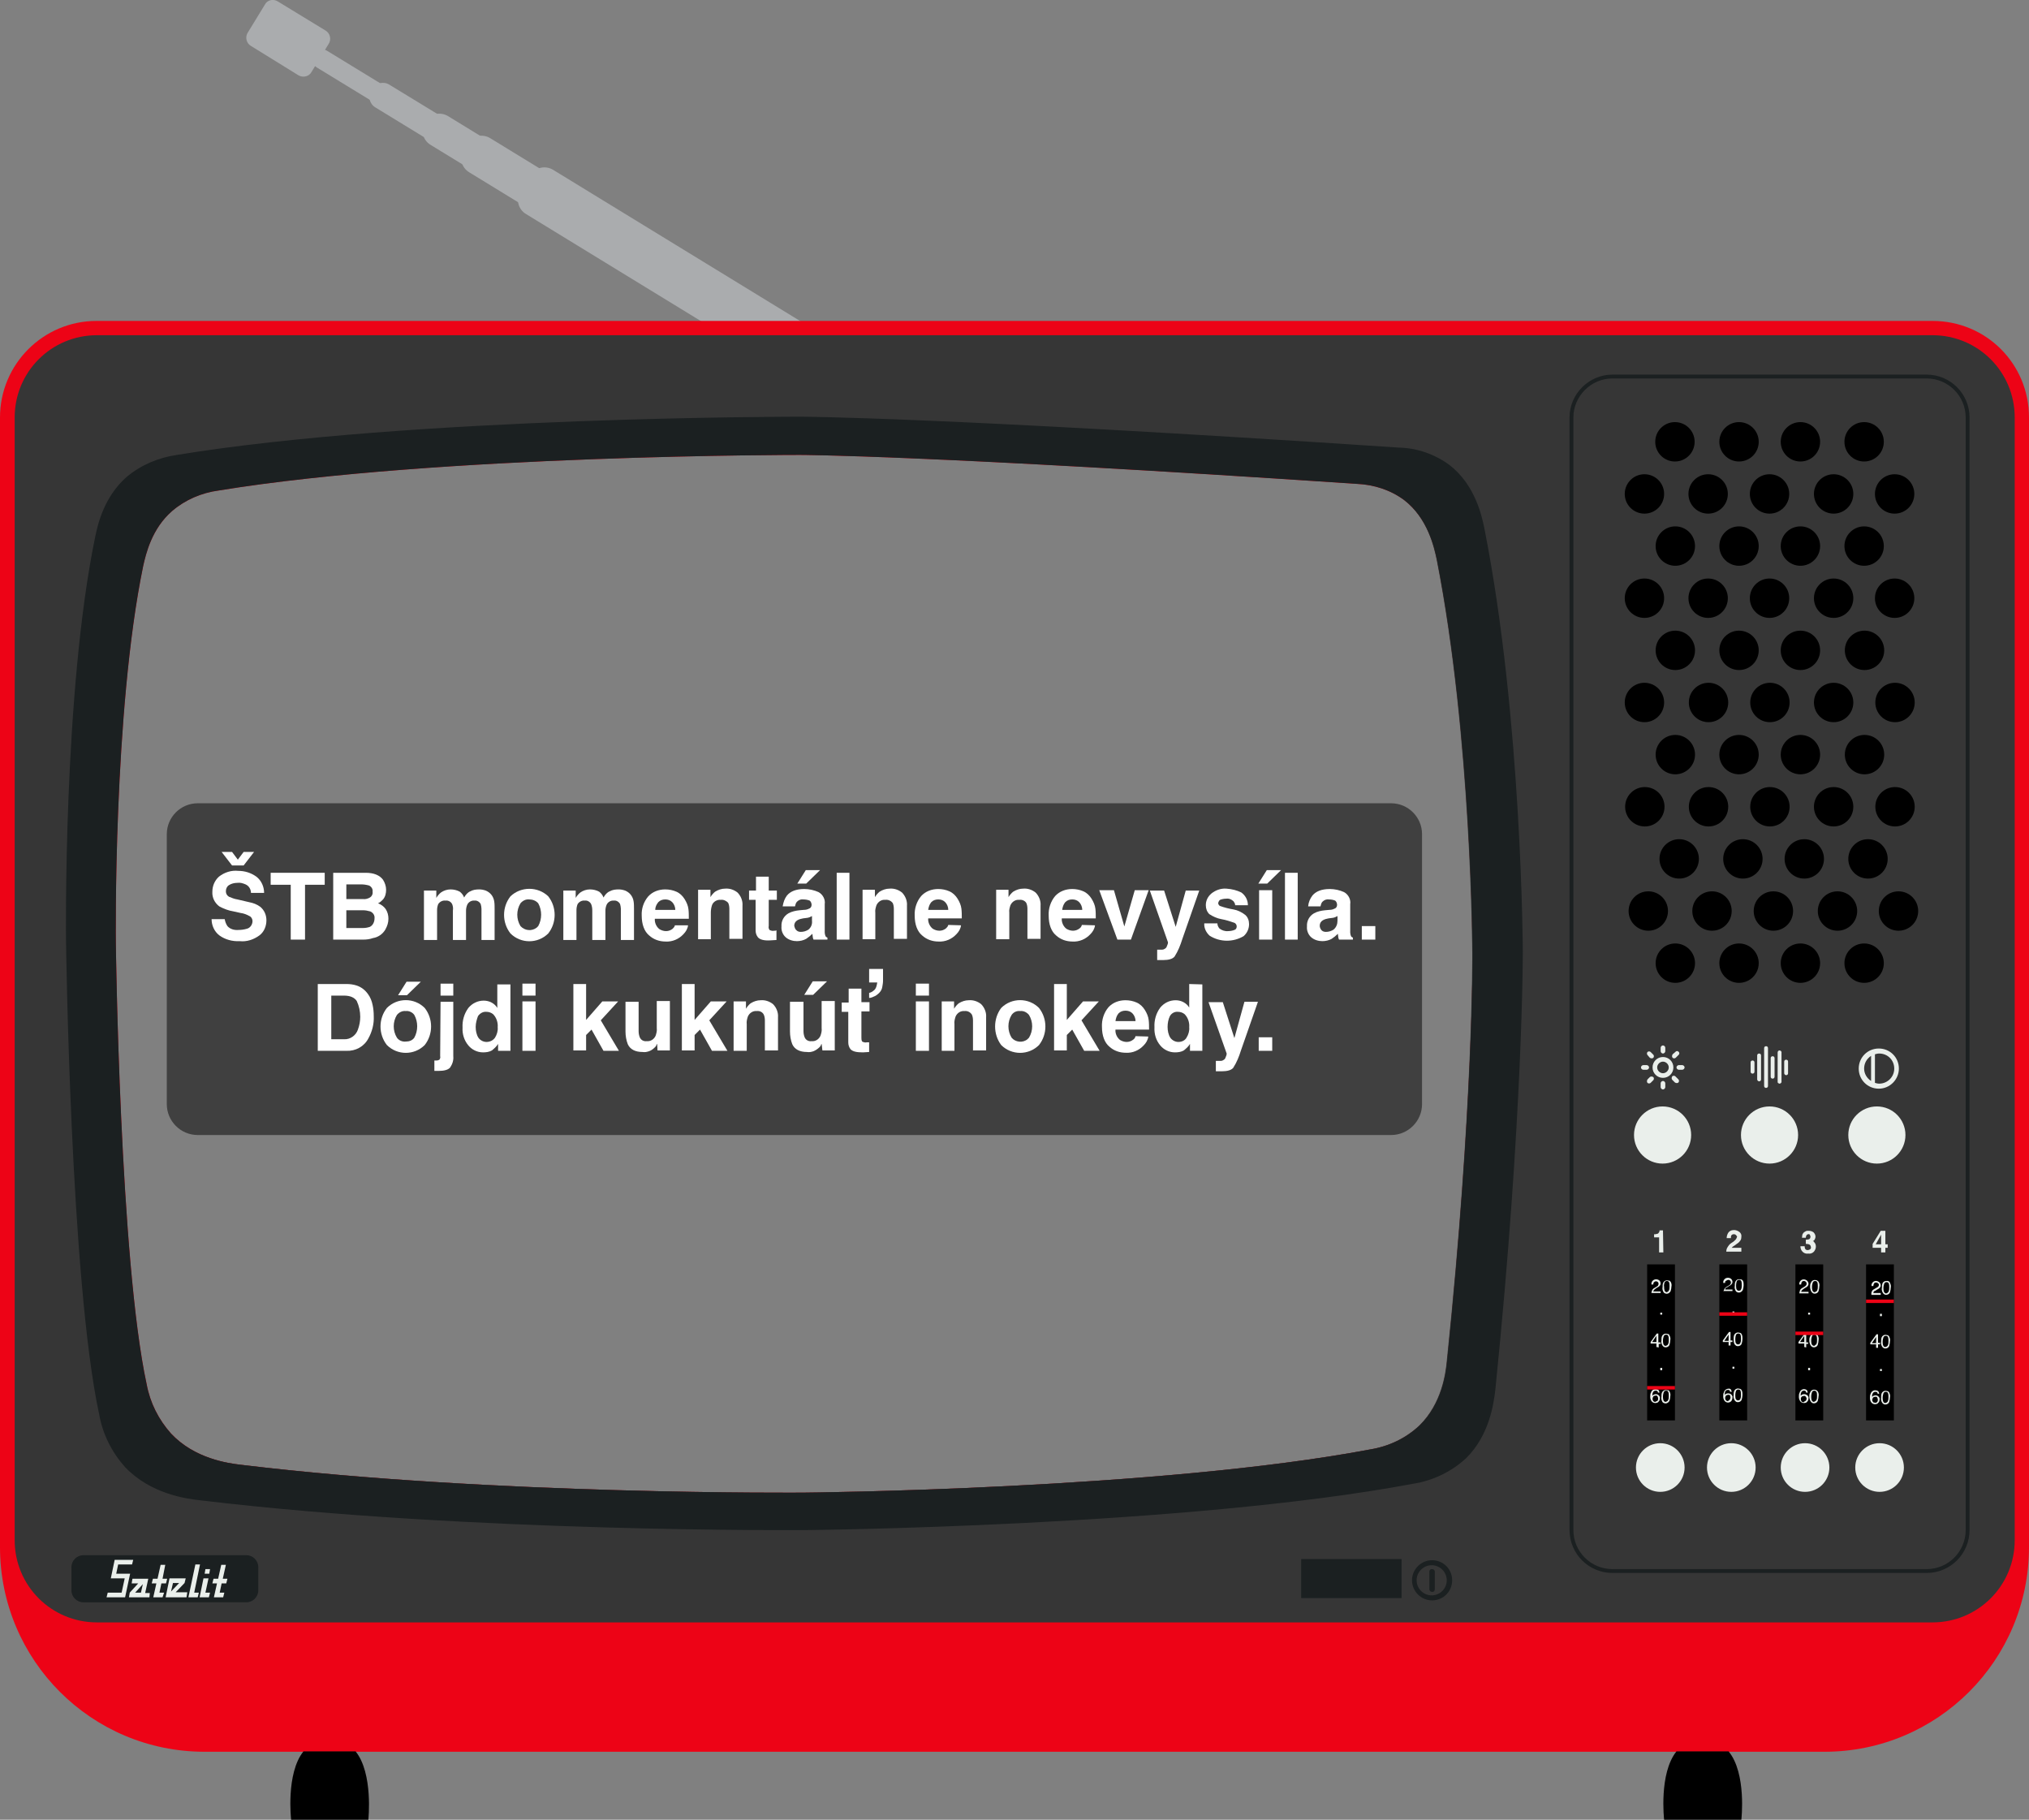 <?xml version="1.0" encoding="utf-8"?>
<!-- Generator: Adobe Illustrator 26.1.0, SVG Export Plug-In . SVG Version: 6.00 Build 0)  -->
<svg version="1.1" id="Layer_1" xmlns="http://www.w3.org/2000/svg" xmlns:xlink="http://www.w3.org/1999/xlink" x="0px" y="0px"
	 viewBox="0 0 525.5 471.2" style="enable-background:new 0 0 525.5 471.2;" xml:space="preserve">
<rect x="0" y="0" width="525.5" height="471.2" fill="#808080" stroke="none"/>
<style type="text/css">
	.st0{fill:#AAACAE;}
	.st1{fill:none;stroke:#1B2021;stroke-miterlimit:10;}
	.st2{fill:#ED0316;}
	.st3{fill:#363636;}
	.st4{fill:#1B2021;}
	.st5{fill:#EAEFEB;}
	.st6{fill-opacity:0.5;}
	.st7{fill:#FFFFFF;}
</style>
<path class="st0" d="M201.4,95.3l-65.2-39.9c-2-1.2-2.7-3.9-1.4-6l2.5-4c1.2-2,3.9-2.7,6-1.4l65.2,39.9c2,1.2,2.7,3.9,1.4,6l-2.5,4
	C206.1,95.9,203.4,96.6,201.4,95.3z"/>
<path class="st0" d="M186.7,84.5l-65.2-39.9c-2-1.2-2.7-3.9-1.4-6l0.9-1.4c1.2-2,3.9-2.7,6-1.4l65.2,39.9c2,1.2,2.7,3.9,1.4,6
	l-0.9,1.4C191.4,85.1,188.7,85.8,186.7,84.5z"/>
<path class="st0" d="M176.7,77.4l-65.2-39.9c-2-1.2-2.7-3.9-1.4-6l0,0c1.2-2,3.9-2.7,6-1.4L181.2,70c2,1.2,2.7,3.9,1.4,6l0,0
	C181.4,78,178.7,78.7,176.7,77.4z"/>
<path class="st0" d="M164.4,68.9L97.2,27.8c-1.5-0.9-2-2.9-1.1-4.4l0.3-0.4c0.9-1.5,2.9-2,4.4-1.1L168,62.9c1.5,0.9,2,2.9,1.1,4.4
	l-0.3,0.4C167.9,69.3,165.9,69.8,164.4,68.9z"/>
<path class="st0" d="M150.4,59.2L82.1,17.5c-1.2-0.7-1.6-2.3-0.8-3.5v0c0.7-1.2,2.3-1.6,3.5-0.8L153,54.9c1.2,0.7,1.6,2.3,0.8,3.5v0
	C153.1,59.6,151.6,60,150.4,59.2z"/>
<path class="st0" d="M77.3,19.5L65,11.9c-1.2-0.7-1.6-2.3-0.8-3.5l4.4-7.2C69.2,0,70.8-0.4,72,0.4l12.3,7.5c1.2,0.7,1.6,2.3,0.8,3.5
	l-4.4,7.2C80.1,19.8,78.5,20.2,77.3,19.5z"/>
<path class="st1" d="M207.4,106c0,0,35.3,0,157.1,8.1c4.8,0.2,9.4,1.8,13.3,4.6c6.7,5.2,8.5,13.3,9.2,16.9
	c9.8,49.8,10,110.8,10,110.8s0.1,43.1-7.3,114.9c-0.4,3.5-1.4,12-7.7,18.2c-3.9,3.6-8.7,5.9-13.9,6.7
	c-59.8,11.3-159.7,12.1-159.7,12.1s-87.7,0.8-158.7-7.8c-3.9-0.5-13.2-1.8-19.9-8.8c-3.5-3.9-5.9-8.7-6.8-13.8
	c-7.6-35.1-8.7-124.5-8.7-124.5s-0.8-65.3,7.7-106.2c0.7-3.4,2.5-10.4,8.2-15.5c3.7-3.1,8.3-5.2,13.1-5.8
	C105.7,105.9,207.4,106,207.4,106z"/>
<path class="st1" d="M417.6,97.5h81.4c5.8,0,10.6,4.7,10.6,10.6v288.1c0,5.8-4.7,10.6-10.6,10.6h-81.4c-5.8,0-10.6-4.7-10.6-10.6
	V108.1C407,102.3,411.8,97.5,417.6,97.5z"/>
<path class="st2" d="M500.5,83.1H25c-13.8,0-25,11.2-25,25v292.5c0,29.3,23.7,53,53,53h419.5c29.3,0,53-23.7,53-53V108.1
	C525.5,94.2,514.4,83.1,500.5,83.1z M374.8,352.4c-0.3,3.2-1.3,11-7.1,16.7c-3.5,3.3-7.9,5.4-12.7,6.2
	c-55,10.4-146.7,11.2-146.7,11.2s-80.6,0.7-145.8-7.2c-3.5-0.4-12.1-1.6-18.2-8.1c-3.2-3.6-5.4-7.9-6.3-12.7
	c-7-32.2-8-114.4-8-114.4s-0.7-60,7.1-97.6c0.7-3.1,2.2-9.6,7.5-14.2c3.4-2.9,7.6-4.7,12.1-5.3c57-9.3,150.5-9.2,150.5-9.2
	s32.5,0,144.3,7.5c4.4,0.2,8.7,1.6,12.2,4.2c6.1,4.7,7.8,12.2,8.5,15.6c9,45.8,9.2,101.8,9.2,101.8S381.6,286.4,374.8,352.4z"/>
<path class="st3" d="M500.5,86.8H25.1c-11.8,0-21.3,9.5-21.3,21.3c0,0,0,0,0,0v290.7c0,11.8,9.5,21.3,21.3,21.3h475.4
	c11.8,0,21.3-9.5,21.3-21.3l0,0V108.1C521.8,96.3,512.3,86.8,500.5,86.8C500.5,86.8,500.5,86.8,500.5,86.8z M374.7,352.4
	c-0.3,3.2-1.3,11-7.1,16.7c-3.5,3.3-7.9,5.4-12.7,6.2c-55,10.4-146.7,11.2-146.7,11.2s-80.6,0.7-145.8-7.2
	c-3.5-0.4-12.1-1.6-18.2-8.1c-3.2-3.6-5.4-7.9-6.3-12.7c-7-32.2-8-114.4-8-114.4s-0.7-60,7.1-97.6c0.7-3.1,2.2-9.6,7.5-14.2
	c3.4-2.9,7.6-4.8,12.1-5.4c57-9.3,150.5-9.2,150.5-9.2s32.5,0,144.3,7.5c4.4,0.2,8.7,1.6,12.2,4.2c6.1,4.7,7.8,12.2,8.5,15.6
	c9,45.8,9.2,101.8,9.2,101.8S381.6,286.4,374.7,352.4z"/>
<path class="st4" d="M394.4,246.4c0,0-0.2-60.1-9.9-109.3c-0.7-3.6-2.5-11.6-9.1-16.7c-3.8-2.8-8.4-4.4-13.1-4.5
	c-120.1-8-155-8-155-8s-100.4-0.1-161.5,9.9c-4.8,0.7-9.3,2.6-13,5.7c-5.7,5-7.4,11.9-8.1,15.3c-8.4,40.3-7.6,104.7-7.6,104.7
	s1.1,88.2,8.6,122.8c0.9,5.1,3.3,9.8,6.7,13.6c6.6,6.9,15.7,8.2,19.6,8.6c70,8.4,156.5,7.7,156.5,7.7s98.5-0.9,157.5-12
	c5.1-0.8,9.9-3.1,13.7-6.6c6.2-6.1,7.2-14.5,7.6-17.9C394.5,288.9,394.4,246.4,394.4,246.4z M374.8,352.4c-0.3,3.2-1.3,11-7.1,16.7
	c-3.5,3.3-7.9,5.4-12.7,6.2c-55,10.4-146.7,11.2-146.7,11.2s-80.6,0.7-145.8-7.2c-3.5-0.4-12.1-1.6-18.2-8.1
	c-3.2-3.6-5.4-7.9-6.3-12.7c-7-32.2-8-114.4-8-114.4s-0.7-60,7.1-97.6c0.7-3.1,2.2-9.6,7.5-14.2c3.4-2.9,7.6-4.7,12.1-5.3
	c57-9.3,150.5-9.2,150.5-9.2s32.5,0,144.3,7.5c4.4,0.2,8.7,1.6,12.2,4.2c6.1,4.7,7.8,12.2,8.5,15.6c9,45.8,9.2,101.8,9.2,101.8
	S381.6,286.5,374.8,352.4L374.8,352.4z"/>
<rect x="337" y="403.7" class="st4" width="26" height="10.1"/>
<path class="st4" d="M21.6,402.7h42.2c1.7,0,3.1,1.4,3.1,3.1v6c0,1.7-1.4,3.1-3.1,3.1H21.6c-1.7,0-3.1-1.4-3.1-3.1v-6
	C18.5,404.1,19.9,402.7,21.6,402.7z"/>
<circle cx="433.8" cy="114.4" r="5.1"/>
<circle cx="450.4" cy="114.4" r="5.1"/>
<circle cx="466.3" cy="114.4" r="5.1"/>
<circle cx="482.8" cy="114.4" r="5.1"/>
<circle cx="425.9" cy="127.9" r="5.1"/>
<circle cx="442.4" cy="127.9" r="5.1"/>
<circle cx="458.3" cy="127.9" r="5.1"/>
<circle cx="474.9" cy="127.9" r="5.1"/>
<circle cx="490.7" cy="127.9" r="5.1"/>
<circle cx="433.9" cy="141.4" r="5.1"/>
<circle cx="450.4" cy="141.4" r="5.1"/>
<circle cx="466.3" cy="141.4" r="5.1"/>
<circle cx="482.8" cy="141.4" r="5.1"/>
<circle cx="425.9" cy="154.9" r="5.1"/>
<circle cx="442.4" cy="154.9" r="5.1"/>
<circle cx="458.3" cy="154.9" r="5.1"/>
<circle cx="474.9" cy="154.9" r="5.1"/>
<circle cx="490.7" cy="154.9" r="5.1"/>
<circle cx="433.9" cy="168.4" r="5.1"/>
<circle cx="450.4" cy="168.4" r="5.1"/>
<circle cx="466.3" cy="168.4" r="5.1"/>
<circle cx="482.9" cy="168.4" r="5.1"/>
<circle cx="425.9" cy="181.9" r="5.1"/>
<circle cx="442.5" cy="181.9" r="5.1"/>
<circle cx="458.4" cy="181.9" r="5.1"/>
<circle cx="474.9" cy="181.9" r="5.1"/>
<circle cx="490.8" cy="181.9" r="5.1"/>
<circle cx="433.9" cy="195.4" r="5.1"/>
<circle cx="450.4" cy="195.4" r="5.1"/>
<circle cx="466.3" cy="195.4" r="5.1"/>
<circle cx="482.9" cy="195.4" r="5.1"/>
<circle cx="426" cy="208.9" r="5.1"/>
<circle cx="442.5" cy="208.9" r="5.1"/>
<circle cx="458.4" cy="208.9" r="5.1"/>
<circle cx="474.9" cy="208.9" r="5.1"/>
<circle cx="490.8" cy="208.9" r="5.1"/>
<circle cx="434.9" cy="222.4" r="5.1"/>
<circle cx="451.4" cy="222.4" r="5.1"/>
<circle cx="467.3" cy="222.4" r="5.1"/>
<circle cx="483.8" cy="222.4" r="5.1"/>
<circle cx="426.9" cy="235.9" r="5.1"/>
<circle cx="443.4" cy="235.9" r="5.1"/>
<circle cx="459.3" cy="235.9" r="5.1"/>
<circle cx="475.9" cy="235.9" r="5.1"/>
<circle cx="491.7" cy="235.9" r="5.1"/>
<circle cx="433.9" cy="249.4" r="5.1"/>
<circle cx="450.4" cy="249.4" r="5.1"/>
<circle cx="466.3" cy="249.4" r="5.1"/>
<circle cx="482.8" cy="249.4" r="5.1"/>
<circle class="st5" cx="430.6" cy="293.9" r="7.4"/>
<circle class="st5" cx="458.3" cy="293.9" r="7.4"/>
<circle class="st5" cx="486.1" cy="293.9" r="7.4"/>
<circle class="st5" cx="430" cy="380" r="6.3"/>
<circle class="st5" cx="448.4" cy="380" r="6.3"/>
<circle class="st5" cx="467.5" cy="380" r="6.3"/>
<circle class="st5" cx="486.8" cy="380" r="6.3"/>
<path class="st5" d="M430.8,324.3h-1.1v-3.9h-1.3v-0.8c0.2,0,0.5,0,0.7-0.1c0.2,0,0.4-0.1,0.5-0.3c0.1-0.1,0.2-0.3,0.2-0.4
	c0-0.1,0-0.1,0-0.2h0.9L430.8,324.3z"/>
<path class="st5" d="M449.6,319.8c-0.3-0.3-0.8-0.3-1.1,0l0,0c0,0-0.1,0.1-0.1,0.1c-0.1,0.2-0.1,0.5-0.1,0.7h-1.1
	c0-0.4,0.1-0.8,0.3-1.2c0.3-0.6,0.9-0.9,1.6-0.9c0.5,0,1,0.2,1.4,0.5c0.4,0.3,0.6,0.8,0.5,1.3c0,0.4-0.1,0.8-0.4,1.1
	c-0.2,0.3-0.5,0.5-0.8,0.7l-0.4,0.3l-0.6,0.4c-0.1,0.1-0.2,0.2-0.3,0.3h2.5v1h-3.9c0-0.4,0.1-0.8,0.3-1.1c0.3-0.5,0.6-0.9,1.1-1.2
	c0.4-0.2,0.7-0.5,1-0.8c0.2-0.2,0.3-0.5,0.4-0.8C449.9,320.2,449.8,320,449.6,319.8z"/>
<path class="st5" d="M467.9,319.8c-0.1,0.2-0.2,0.4-0.2,0.7h-1c0-0.3,0.1-0.5,0.1-0.8c0.1-0.2,0.2-0.4,0.4-0.6
	c0.2-0.1,0.3-0.2,0.5-0.3c0.2-0.1,0.5-0.1,0.7-0.1c0.5,0,0.9,0.1,1.3,0.4c0.3,0.3,0.5,0.7,0.5,1.1c0,0.3-0.1,0.6-0.3,0.9
	c-0.1,0.1-0.2,0.2-0.4,0.3c0.2,0,0.3,0.1,0.4,0.3c0.3,0.3,0.4,0.7,0.4,1.1c0,0.5-0.2,0.9-0.5,1.3c-0.4,0.4-0.9,0.6-1.5,0.5
	c-0.7,0.1-1.3-0.2-1.7-0.8c-0.2-0.3-0.3-0.7-0.3-1.1h1.1c0,0.2,0,0.4,0.1,0.6c0.1,0.3,0.4,0.4,0.7,0.4c0.2,0,0.4-0.1,0.6-0.2
	c0.2-0.2,0.3-0.4,0.2-0.6c0-0.3-0.2-0.6-0.5-0.7c-0.3-0.1-0.5-0.1-0.8-0.1V321c0.3,0,0.5,0,0.8-0.1c0.3-0.1,0.4-0.4,0.4-0.7
	c0-0.2-0.1-0.3-0.2-0.5C468.7,319.5,468.2,319.5,467.9,319.8L467.9,319.8z"/>
<path class="st5" d="M488.9,322.2v0.9h-0.6v1.2h-1.1v-1.2h-2.2v-1l2.1-3.4h1.2v3.5L488.9,322.2z M485.8,322.2h1.4v-2.5L485.8,322.2z
	"/>
<rect x="426.6" y="327.4" width="7.2" height="40.4"/>
<rect x="445.3" y="327.4" width="7.2" height="40.4"/>
<rect x="465" y="327.4" width="7.2" height="40.4"/>
<rect x="483.3" y="327.4" width="7.2" height="40.4"/>
<path class="st5" d="M426.5,275.8c0.3,0,0.6,0.3,0.6,0.6c0,0.3-0.3,0.6-0.6,0.6h-0.9c-0.3,0-0.6-0.3-0.6-0.6s0.3-0.6,0.6-0.6l0,0
	H426.5z M427.3,278.9c0.2-0.2,0.6-0.2,0.9,0c0.2,0.2,0.2,0.6,0,0.8c0,0,0,0,0,0l0,0l-0.7,0.7c-0.2,0.2-0.6,0.2-0.8,0l0,0
	c-0.2-0.2-0.2-0.6,0-0.9L427.3,278.9z M426.7,273.2c-0.2-0.2-0.2-0.6,0-0.8c0.2-0.2,0.6-0.2,0.8,0l0,0l0,0l0.7,0.7
	c0.2,0.2,0.2,0.6,0,0.8c0,0,0,0,0,0l0,0c-0.2,0.2-0.6,0.2-0.9,0L426.7,273.2z M428,276.4c0-1.5,1.2-2.7,2.7-2.7s2.7,1.2,2.7,2.7
	c0,1.5-1.2,2.7-2.7,2.7C429.2,279.1,428,277.9,428,276.4L428,276.4z M432.2,276.4c0-0.8-0.7-1.5-1.5-1.5c-0.8,0-1.5,0.7-1.5,1.5
	c0,0.8,0.7,1.5,1.5,1.5l0,0C431.5,277.9,432.2,277.2,432.2,276.4L432.2,276.4z M431.3,272.2c0,0.3-0.3,0.6-0.6,0.6
	c-0.3,0-0.6-0.3-0.6-0.6l0,0l0,0v-0.9c0-0.3,0.3-0.6,0.6-0.6s0.6,0.3,0.6,0.6V272.2z M431.3,281.5c0,0.3-0.3,0.6-0.6,0.6
	s-0.6-0.3-0.6-0.6v-1c0-0.3,0.3-0.6,0.6-0.6s0.6,0.3,0.6,0.6l0,0V281.5z M433.9,272.4c0.2-0.3,0.6-0.3,0.8-0.1c0,0,0,0,0,0
	c0.3,0.2,0.3,0.6,0.1,0.8c0,0,0,0,0,0l0,0l-0.1,0.1l-0.7,0.7c-0.2,0.2-0.6,0.2-0.8,0l0,0c-0.2-0.2-0.2-0.6,0-0.9L433.9,272.4z
	 M434.7,279.5c0.2,0.2,0.2,0.6,0,0.8c-0.2,0.2-0.6,0.2-0.9,0l-0.7-0.7c-0.2-0.2-0.2-0.6,0-0.9c0.2-0.2,0.6-0.2,0.8,0c0,0,0,0,0,0
	l0,0L434.7,279.5z M434.8,277c-0.3,0-0.6-0.3-0.6-0.6l0,0l0,0c0-0.3,0.3-0.6,0.6-0.6h0.9c0.3,0,0.6,0.3,0.6,0.6
	c0,0.3-0.3,0.6-0.6,0.6l0,0H434.8z"/>
<path class="st5" d="M491.8,276.7c0,2.8-2.3,5.2-5.2,5.2s-5.2-2.3-5.2-5.2s2.3-5.2,5.2-5.2l0,0C489.5,271.5,491.8,273.8,491.8,276.7
	z M482.8,276.7c0,1.3,0.7,2.5,1.8,3.2v-6.5C483.4,274.2,482.8,275.4,482.8,276.7L482.8,276.7z M485.6,273v7.4
	c0.4,0.1,0.7,0.2,1.1,0.2c2.1,0,3.9-1.7,3.9-3.9s-1.7-3.9-3.9-3.9c0,0,0,0,0,0l0,0C486.3,272.8,485.9,272.9,485.6,273L485.6,273z"/>
<path d="M451,471.2h-20c0,0-1.4-12,3.2-17.7h13.5C452.4,459.2,451,471.2,451,471.2z"/>
<path d="M95.4,471.2h-20c0,0-1.4-12,3.2-17.7h13.5C96.7,459.2,95.4,471.2,95.4,471.2z"/>
<path class="st5" d="M32.4,413.6h-4.8l0.3-1.2h3.6l0.8-3.7h-3.6l1-4.8h4.8l-0.3,1.2h-3.6l-0.5,2.4h3.6L32.4,413.6z"/>
<path class="st5" d="M38.7,413.6h-5.3l0.2-1.2l2.2-2.4h-1.7l0.2-1.2h4.1l-0.8,3.7h1.2L38.7,413.6z M36.5,412.4l0.5-2.2l-2,2.2H36.5z
	"/>
<path class="st5" d="M42.1,413.6h-2.4l0.8-3.6h-1.2l0.3-1.2h1.2l0.8-3.6h1.2l-0.7,3.6h1.2l-0.3,1.2h-1.2l-0.5,2.4h1.2L42.1,413.6z"
	/>
<path class="st5" d="M48.3,413.6h-5.4l1-4.9h4.2l-0.3,1.2l-2.3,2.4h3L48.3,413.6z M46.4,409.9h-1.6l-0.5,2.2L46.4,409.9z"/>
<path class="st5" d="M51.2,413.6h-2.4l1.8-8.5h1.2l-1.5,7.3h1.2L51.2,413.6z"/>
<path class="st5" d="M54.1,413.6h-2.4l1-4.9H54l-0.8,3.7h1.2L54.1,413.6z M54.2,407.5H53l0.2-1.2h1.2L54.2,407.5z"/>
<path class="st5" d="M57.8,413.6h-2.4l0.8-3.6H55l0.3-1.2h1.2l0.8-3.6h1.2l-0.8,3.6h1.2l-0.3,1.2h-1.2l-0.5,2.4h1.2L57.8,413.6z"/>
<path class="st4" d="M365.7,409.2c0-2.8,2.3-5.2,5.2-5.2s5.2,2.3,5.2,5.2s-2.3,5.2-5.2,5.2S365.7,412,365.7,409.2L365.7,409.2z
	 M374.7,409.2c0-2.1-1.7-3.9-3.9-3.9c-2.1,0-3.9,1.7-3.9,3.9c0,2.1,1.7,3.9,3.9,3.9C373,413.1,374.7,411.3,374.7,409.2
	C374.7,409.2,374.7,409.2,374.7,409.2z M370.2,411.4V407c0-0.4,0.2-0.7,0.6-0.7c0,0,0,0,0,0h0.1c0.4,0,0.7,0.3,0.7,0.6c0,0,0,0,0,0
	l0,0v4.6c0,0.4-0.2,0.7-0.6,0.7h-0.1c-0.4,0-0.7-0.3-0.7-0.7l0,0l0,0L370.2,411.4z"/>
<path class="st5" d="M484.8,334.4c0.1-0.3,0.4-0.5,0.6-0.6l0.5-0.3c0.2-0.1,0.3-0.2,0.5-0.3c0.3-0.3,0.3-0.7,0-0.9
	c-0.1-0.1-0.3-0.2-0.4-0.2h-0.1c-0.3,0-0.5,0.1-0.6,0.4c-0.1,0.2-0.1,0.3-0.1,0.5h-0.5c0-0.3,0-0.5,0.2-0.8c0.4-0.6,1.2-0.7,1.8-0.2
	l0.1,0.1c0.2,0.2,0.3,0.5,0.3,0.7c0,0.3-0.1,0.5-0.3,0.7c-0.2,0.2-0.4,0.3-0.6,0.4l-0.3,0.2c-0.1,0.1-0.3,0.2-0.4,0.2
	c-0.2,0.1-0.3,0.3-0.3,0.5h1.9v0.5h-2.4C484.6,334.9,484.7,334.6,484.8,334.4z"/>
<path class="st5" d="M489.5,332.2c0.2,0.4,0.3,0.8,0.2,1.2c0,0.4-0.1,0.8-0.2,1.2c-0.2,0.6-0.9,0.8-1.4,0.6
	c-0.2-0.1-0.4-0.3-0.5-0.5c-0.2-0.4-0.3-0.8-0.2-1.2c0-0.3,0-0.7,0.1-1c0.1-0.5,0.5-0.8,1-0.8C489,331.6,489.4,331.8,489.5,332.2z
	 M489.1,334.5c0.2-0.4,0.2-0.7,0.2-1.1c0-0.3,0-0.7-0.1-1c-0.1-0.3-0.3-0.4-0.6-0.4c-0.2,0-0.5,0.1-0.6,0.4
	c-0.1,0.3-0.2,0.7-0.2,1.1c0,0.3,0,0.6,0.1,0.9c0.1,0.3,0.4,0.6,0.7,0.5C488.9,334.8,489,334.6,489.1,334.5L489.1,334.5z"/>
<path class="st5" d="M486.9,340.2h0.5v0.6h-0.5V340.2z"/>
<path class="st5" d="M485.9,349v-0.9h-1.5v-0.4l1.6-2.2h0.4v2.2h0.5v0.4h-0.5v0.9H485.9z M485.9,347.8v-1.6l-1.1,1.6L485.9,347.8z"
	/>
<path class="st5" d="M489.3,346.1c0.2,0.4,0.3,0.8,0.2,1.2c0,0.4-0.1,0.8-0.2,1.2c-0.2,0.6-0.9,0.8-1.4,0.6
	c-0.2-0.1-0.4-0.3-0.5-0.5c-0.2-0.4-0.3-0.8-0.2-1.2c0-0.3,0-0.7,0.1-1c0.2-0.6,0.8-0.9,1.4-0.7C489,345.7,489.2,345.9,489.3,346.1
	L489.3,346.1z M488.9,348.4c0.2-0.3,0.2-0.7,0.2-1.1c0-0.3,0-0.7-0.1-1c-0.1-0.3-0.3-0.4-0.6-0.4c-0.2,0-0.5,0.1-0.6,0.4
	c-0.1,0.3-0.2,0.7-0.2,1.1c0,0.3,0,0.6,0.1,0.9c0.1,0.3,0.3,0.5,0.6,0.5C488.6,348.7,488.8,348.6,488.9,348.4L488.9,348.4z"/>
<path class="st5" d="M486.9,354.5h0.5v0.5h-0.5V354.5z"/>
<path class="st5" d="M486.5,360.3c0.1,0.2,0.2,0.4,0.2,0.6h-0.4c0-0.1,0-0.2-0.1-0.3c-0.1-0.2-0.3-0.2-0.5-0.2
	c-0.2,0-0.5,0.1-0.6,0.3c-0.2,0.3-0.3,0.7-0.2,1c0.1-0.1,0.2-0.3,0.4-0.3c0.4-0.2,0.9-0.1,1.2,0.2c0.2,0.2,0.4,0.5,0.3,0.8
	c0,0.3-0.1,0.6-0.3,0.8c-0.2,0.3-0.5,0.4-0.9,0.4c-0.3,0-0.6-0.1-0.9-0.4c-0.3-0.4-0.4-0.8-0.4-1.2c0-0.4,0-0.8,0.2-1.1
	c0.1-0.5,0.6-0.9,1.1-0.9C486,360,486.3,360.1,486.5,360.3z M486.2,363c0.2-0.3,0.2-0.7,0-1.1c-0.1-0.2-0.3-0.3-0.6-0.2
	c-0.2,0-0.4,0.1-0.5,0.2c-0.1,0.2-0.2,0.4-0.2,0.6c0,0.2,0.1,0.4,0.2,0.5c0.1,0.2,0.3,0.2,0.5,0.2C485.8,363.3,486,363.2,486.2,363
	L486.2,363z"/>
<path class="st5" d="M489.3,360.6c0.2,0.4,0.3,0.8,0.2,1.2c0,0.4-0.1,0.8-0.2,1.2c-0.2,0.6-0.9,0.8-1.4,0.6
	c-0.2-0.1-0.4-0.3-0.5-0.5c-0.2-0.4-0.3-0.8-0.2-1.2c0-0.3,0-0.7,0.1-1c0.2-0.6,0.8-0.9,1.4-0.7C489,360.2,489.2,360.4,489.3,360.6
	L489.3,360.6z M488.9,362.9c0.2-0.4,0.2-0.7,0.2-1.1c0-0.3,0-0.7-0.1-1c-0.1-0.3-0.3-0.4-0.6-0.4c-0.2,0-0.5,0.1-0.6,0.4
	c-0.1,0.3-0.2,0.7-0.2,1.1c0,0.3,0,0.6,0.1,0.9c0.1,0.3,0.3,0.5,0.6,0.5C488.6,363.2,488.8,363.1,488.9,362.9L488.9,362.9z"/>
<rect x="483.3" y="336.5" class="st2" width="7.2" height="0.9"/>
<path class="st5" d="M466.2,334.1c0.1-0.3,0.4-0.5,0.6-0.6l0.5-0.3c0.2-0.1,0.3-0.2,0.4-0.3c0.1-0.1,0.2-0.3,0.2-0.5
	c0-0.2-0.1-0.4-0.2-0.5c-0.1-0.1-0.3-0.2-0.5-0.2c-0.3,0-0.5,0.1-0.6,0.4c-0.1,0.2-0.1,0.3-0.1,0.5h-0.5c0-0.3,0-0.5,0.2-0.8
	c0.4-0.6,1.2-0.7,1.8-0.2l0.1,0.1c0.2,0.2,0.3,0.5,0.3,0.7c0,0.3-0.1,0.5-0.3,0.7c-0.2,0.2-0.4,0.3-0.6,0.4l-0.3,0.2
	c-0.1,0.1-0.3,0.2-0.4,0.3c-0.1,0.1-0.3,0.3-0.3,0.5h1.9v0.4h-2.4C466.1,334.6,466.1,334.3,466.2,334.1z"/>
<path class="st5" d="M471,331.9c0.2,0.4,0.3,0.8,0.2,1.2c0,0.4-0.1,0.8-0.2,1.2c-0.2,0.6-0.9,0.8-1.4,0.6c-0.2-0.1-0.4-0.3-0.5-0.5
	c-0.2-0.4-0.3-0.8-0.3-1.2c0-0.3,0-0.7,0.2-1c0.2-0.6,0.8-0.9,1.4-0.7C470.6,331.5,470.8,331.7,471,331.9L471,331.9z M470.6,334.2
	c0.2-0.4,0.2-0.7,0.2-1.1c0-0.3,0-0.7-0.1-1c-0.1-0.3-0.3-0.4-0.6-0.4c-0.2,0-0.5,0.1-0.6,0.4c-0.1,0.3-0.2,0.7-0.2,1.1
	c0,0.3,0,0.6,0.1,0.9c0.1,0.3,0.3,0.5,0.6,0.5C470.2,334.5,470.5,334.4,470.6,334.2L470.6,334.2z"/>
<path class="st5" d="M468.3,339.9h0.5v0.5h-0.5V339.9z"/>
<path class="st5" d="M467.3,348.8v-0.9h-1.5v-0.4l1.6-2.2h0.4v2.3h0.5v0.4h-0.5v0.9L467.3,348.8z M467.3,347.5v-1.6l-1.1,1.6H467.3z
	"/>
<path class="st5" d="M470.8,345.8c0.2,0.4,0.3,0.8,0.2,1.2c0,0.4-0.1,0.8-0.2,1.2c-0.2,0.6-0.9,0.8-1.4,0.6
	c-0.2-0.1-0.4-0.3-0.5-0.5c-0.2-0.4-0.3-0.8-0.3-1.2c0-0.3,0-0.7,0.2-1c0.2-0.6,0.8-0.9,1.4-0.7
	C470.4,345.4,470.6,345.5,470.8,345.8L470.8,345.8z M470.4,348.1c0.2-0.4,0.2-0.7,0.2-1.1c0-0.3,0-0.7-0.1-1
	c-0.1-0.2-0.3-0.4-0.6-0.4c-0.2,0-0.5,0.1-0.6,0.4c-0.1,0.3-0.2,0.7-0.2,1.1c0,0.3,0,0.6,0.1,0.9c0.1,0.3,0.4,0.5,0.7,0.5l0,0
	C470.1,348.3,470.2,348.2,470.4,348.1L470.4,348.1z"/>
<path class="st5" d="M468.3,354.2h0.5v0.6h-0.5V354.2z"/>
<path class="st5" d="M468,360c0.1,0.2,0.2,0.4,0.2,0.6h-0.4c0-0.1-0.1-0.2-0.1-0.3c-0.1-0.2-0.3-0.2-0.5-0.2c-0.2,0-0.5,0.1-0.6,0.3
	c-0.2,0.3-0.3,0.7-0.2,1c0.1-0.1,0.2-0.3,0.4-0.3c0.1-0.1,0.3-0.1,0.5-0.1c0.3,0,0.5,0.1,0.8,0.3c0.2,0.2,0.4,0.5,0.3,0.8
	c0,0.3-0.1,0.6-0.3,0.8c-0.2,0.3-0.5,0.4-0.9,0.4c-0.3,0-0.6-0.1-0.9-0.4c-0.3-0.4-0.4-0.8-0.4-1.2c0-0.4,0-0.8,0.2-1.1
	c0.1-0.5,0.6-0.9,1.1-0.9C467.5,359.7,467.8,359.8,468,360z M467.7,362.7c0.1-0.2,0.2-0.4,0.2-0.5c0-0.2-0.1-0.4-0.2-0.5
	c-0.1-0.2-0.3-0.3-0.6-0.2c-0.4,0-0.7,0.3-0.7,0.7c0,0,0,0,0,0v0.1c0,0.2,0.1,0.4,0.2,0.6c0.1,0.1,0.3,0.2,0.5,0.2
	C467.3,362.9,467.5,362.8,467.7,362.7L467.7,362.7z"/>
<path class="st5" d="M470.8,360.3c0.2,0.4,0.3,0.8,0.2,1.2c0,0.4-0.1,0.8-0.2,1.2c-0.2,0.6-0.9,0.8-1.4,0.6
	c-0.2-0.1-0.4-0.3-0.5-0.5c-0.2-0.4-0.3-0.8-0.3-1.2c0-0.3,0-0.7,0.2-1c0.2-0.6,0.8-0.9,1.4-0.7
	C470.4,359.9,470.6,360.1,470.8,360.3L470.8,360.3z M470.4,362.6c0.2-0.4,0.2-0.7,0.2-1.1c0-0.3,0-0.7-0.1-1
	c-0.1-0.2-0.3-0.4-0.6-0.4c-0.2,0-0.5,0.1-0.6,0.4c-0.1,0.3-0.2,0.7-0.2,1.1c0,0.3,0,0.6,0.1,0.9c0.1,0.3,0.3,0.5,0.6,0.5
	C470,362.9,470.2,362.8,470.4,362.6L470.4,362.6z"/>
<path class="st5" d="M446.6,333.8c0.1-0.3,0.4-0.5,0.6-0.6l0.5-0.3c0.2-0.1,0.3-0.2,0.4-0.3c0.1-0.1,0.2-0.3,0.2-0.5
	c0-0.2-0.1-0.4-0.2-0.5c-0.3-0.3-0.8-0.2-1.1,0.1l-0.1,0c-0.1,0.2-0.1,0.3-0.1,0.5h-0.5c0-0.3,0-0.5,0.2-0.8
	c0.4-0.6,1.2-0.7,1.8-0.3c0,0,0,0,0,0l0.1,0.1c0.2,0.2,0.3,0.5,0.3,0.7c0,0.3-0.1,0.5-0.3,0.7c-0.2,0.2-0.4,0.3-0.6,0.4l-0.3,0.2
	c-0.1,0.1-0.3,0.2-0.4,0.2c-0.2,0.1-0.3,0.3-0.3,0.5h1.9v0.4h-2.4C446.4,334.3,446.5,334,446.6,333.8z"/>
<path class="st5" d="M451.4,331.6c0.2,0.4,0.2,0.8,0.2,1.2c0,0.4-0.1,0.8-0.2,1.2c-0.2,0.4-0.6,0.7-1,0.7c-0.4,0-0.8-0.2-0.9-0.5
	c-0.2-0.4-0.3-0.8-0.2-1.2c0-0.3,0-0.7,0.1-1c0.2-0.6,0.8-0.9,1.4-0.7C451,331.2,451.2,331.4,451.4,331.6L451.4,331.6z M450.9,333.9
	c0.2-0.4,0.2-0.7,0.2-1.1c0-0.3,0-0.7-0.1-1c-0.1-0.3-0.3-0.4-0.6-0.4c-0.2,0-0.5,0.1-0.6,0.4c-0.2,0.6-0.2,1.3-0.1,1.9
	c0.1,0.3,0.4,0.6,0.7,0.5C450.7,334.2,450.8,334.1,450.9,333.9L450.9,333.9z"/>
<path class="st5" d="M448.7,339.6h0.5v0.5h-0.5V339.6z"/>
<path class="st5" d="M447.7,348.4v-0.9h-1.5v-0.4l1.6-2.2h0.4v2.2h0.5v0.4h-0.5v0.9H447.7z M447.7,347.2v-1.6l-1.1,1.6H447.7z"/>
<path class="st5" d="M451.1,345.5c0.2,0.4,0.2,0.8,0.2,1.2c0,0.4-0.1,0.8-0.2,1.2c-0.2,0.6-0.9,0.8-1.4,0.6
	c-0.2-0.1-0.4-0.3-0.5-0.5c-0.2-0.4-0.2-0.8-0.2-1.2c0-0.3,0-0.7,0.1-1c0.2-0.6,0.8-0.9,1.4-0.7C450.8,345.1,451,345.3,451.1,345.5
	L451.1,345.5z M450.7,347.8c0.2-0.4,0.2-0.7,0.2-1.1c0-0.3,0-0.7-0.1-1c-0.1-0.3-0.3-0.4-0.6-0.4c-0.2,0-0.5,0.1-0.6,0.4
	c-0.2,0.6-0.2,1.3-0.1,1.9c0.1,0.3,0.4,0.6,0.7,0.5C450.4,348.1,450.6,348,450.7,347.8L450.7,347.8z"/>
<path class="st5" d="M448.7,353.9h0.5v0.5h-0.5V353.9z"/>
<path class="st5" d="M448.3,359.8c0.1,0.2,0.2,0.4,0.2,0.6h-0.4c0-0.1-0.1-0.2-0.1-0.3c-0.1-0.2-0.3-0.2-0.5-0.2
	c-0.2,0-0.5,0.1-0.6,0.3c-0.2,0.3-0.2,0.7-0.2,1c0.2-0.3,0.5-0.4,0.9-0.4c0.3,0,0.6,0.1,0.8,0.3c0.2,0.2,0.4,0.5,0.3,0.8
	c0,0.3-0.1,0.6-0.3,0.9c-0.5,0.5-1.2,0.5-1.7,0c0,0,0,0,0,0l0,0c-0.3-0.4-0.4-0.8-0.4-1.2c0-0.4,0-0.8,0.2-1.1
	c0.1-0.5,0.6-0.9,1.1-0.9C447.8,359.5,448.1,359.6,448.3,359.8z M448,362.4c0.1-0.2,0.2-0.4,0.2-0.5c0-0.2-0.1-0.4-0.1-0.5
	c-0.1-0.2-0.3-0.3-0.6-0.2c-0.2,0-0.4,0.1-0.5,0.2c-0.1,0.2-0.2,0.4-0.2,0.6c0,0.2,0.1,0.4,0.2,0.6c0.1,0.1,0.3,0.2,0.5,0.2
	C447.6,362.7,447.9,362.6,448,362.4L448,362.4z"/>
<path class="st5" d="M451.1,360c0.2,0.4,0.2,0.8,0.2,1.2c0,0.4-0.1,0.8-0.2,1.2c-0.2,0.6-0.9,0.8-1.4,0.6c-0.2-0.1-0.4-0.3-0.5-0.5
	c-0.2-0.4-0.3-0.8-0.2-1.2c0-0.3,0-0.7,0.1-1c0.2-0.6,0.8-0.9,1.4-0.7C450.8,359.6,451,359.8,451.1,360L451.1,360z M450.7,362.3
	c0.2-0.4,0.2-0.7,0.2-1.1c0-0.3,0-0.7-0.1-1c-0.1-0.3-0.3-0.4-0.6-0.4c-0.2,0-0.5,0.1-0.6,0.4c-0.2,0.6-0.2,1.3-0.1,1.9
	c0.1,0.3,0.4,0.6,0.7,0.5C450.4,362.6,450.6,362.5,450.7,362.3L450.7,362.3z"/>
<path class="st5" d="M427.9,334.1c0.1-0.3,0.4-0.5,0.6-0.6l0.5-0.3c0.2-0.1,0.3-0.2,0.4-0.3c0.2-0.3,0.2-0.7,0-0.9l0,0
	c-0.3-0.3-0.7-0.3-1,0c0,0-0.1,0.1-0.1,0.1c-0.1,0.2-0.1,0.3-0.1,0.5h-0.5c0-0.3,0-0.5,0.2-0.8c0.4-0.6,1.2-0.7,1.8-0.3c0,0,0,0,0,0
	l0.1,0.1c0.2,0.2,0.3,0.5,0.3,0.7c0,0.3-0.1,0.5-0.3,0.7c-0.2,0.2-0.4,0.3-0.6,0.4l-0.3,0.2c-0.1,0.1-0.3,0.2-0.4,0.3
	c-0.1,0.1-0.3,0.3-0.3,0.5h1.9v0.4h-2.4C427.7,334.6,427.8,334.3,427.9,334.1z"/>
<path class="st5" d="M432.7,331.9c0.2,0.4,0.3,0.8,0.2,1.2c0,0.4-0.1,0.8-0.2,1.2c-0.2,0.4-0.6,0.7-1,0.7c-0.4,0-0.8-0.2-0.9-0.5
	c-0.2-0.4-0.3-0.8-0.2-1.2c0-0.3,0-0.7,0.1-1c0.2-0.6,0.8-0.9,1.4-0.7C432.3,331.5,432.5,331.7,432.7,331.9L432.7,331.9z
	 M432.2,334.2c0.2-0.3,0.2-0.7,0.2-1.1c0-0.3,0-0.7-0.1-1c-0.1-0.3-0.3-0.4-0.6-0.4c-0.2,0-0.5,0.1-0.6,0.4
	c-0.1,0.4-0.2,0.7-0.1,1.1c0,0.3,0,0.6,0.1,0.9c0.1,0.3,0.3,0.5,0.6,0.5C431.9,334.5,432.1,334.4,432.2,334.2L432.2,334.2z"/>
<path class="st5" d="M430,339.9h0.5v0.5H430V339.9z"/>
<path class="st5" d="M429,348.8v-0.9h-1.5v-0.4l1.6-2.2h0.4v2.3h0.6v0.4h-0.5v0.9L429,348.8z M429,347.5v-1.6l-1.1,1.6H429z"/>
<path class="st5" d="M432.4,345.8c0.2,0.4,0.3,0.8,0.2,1.2c0,0.4-0.1,0.8-0.2,1.2c-0.2,0.6-0.9,0.8-1.4,0.6
	c-0.2-0.1-0.4-0.3-0.5-0.5c-0.2-0.4-0.3-0.8-0.2-1.2c0-0.3,0-0.7,0.1-1c0.2-0.6,0.8-0.9,1.4-0.7
	C432.1,345.4,432.3,345.5,432.4,345.8L432.4,345.8z M432,348.1c0.2-0.4,0.2-0.7,0.2-1.1c0-0.3,0-0.7-0.1-1c-0.1-0.3-0.3-0.4-0.6-0.4
	c-0.2,0-0.5,0.1-0.6,0.4c-0.1,0.3-0.2,0.7-0.2,1.1c0,0.3,0,0.6,0.1,0.9c0.1,0.3,0.3,0.5,0.6,0.5C431.7,348.4,431.9,348.3,432,348.1
	L432,348.1z"/>
<path class="st5" d="M430,354.2h0.5v0.6H430V354.2z"/>
<path class="st5" d="M429.6,360c0.1,0.2,0.2,0.4,0.2,0.6h-0.4c0-0.1,0-0.2-0.1-0.3c-0.1-0.2-0.3-0.2-0.5-0.2c-0.2,0-0.5,0.1-0.6,0.3
	c-0.2,0.3-0.3,0.7-0.2,1c0.1-0.1,0.2-0.3,0.4-0.3c0.4-0.2,0.9-0.1,1.2,0.2c0.2,0.2,0.4,0.5,0.3,0.8c0,0.3-0.1,0.6-0.3,0.8
	c-0.2,0.3-0.5,0.4-0.9,0.4c-0.3,0-0.6-0.1-0.9-0.4c-0.3-0.4-0.4-0.8-0.4-1.2c0-0.4,0-0.8,0.2-1.1c0.1-0.5,0.6-0.9,1.1-0.9
	C429.1,359.7,429.4,359.8,429.6,360z M429.3,362.7c0.2-0.3,0.2-0.7,0-1.1c-0.1-0.2-0.3-0.3-0.6-0.2c-0.2,0-0.4,0.1-0.5,0.2
	c-0.1,0.2-0.2,0.4-0.2,0.6c0,0.2,0.1,0.4,0.2,0.6c0.1,0.1,0.3,0.2,0.5,0.2C428.9,362.9,429.1,362.8,429.3,362.7L429.3,362.7z"/>
<path class="st5" d="M432.4,360.3c0.2,0.4,0.3,0.8,0.2,1.2c0,0.4-0.1,0.8-0.2,1.2c-0.2,0.4-0.6,0.7-1,0.7c-0.4,0-0.8-0.2-0.9-0.5
	c-0.2-0.4-0.3-0.8-0.2-1.2c0-0.3,0-0.7,0.1-1c0.2-0.6,0.8-0.9,1.4-0.7C432.1,359.9,432.3,360.1,432.4,360.3L432.4,360.3z M432,362.6
	c0.2-0.3,0.2-0.7,0.2-1.1c0-0.3,0-0.7-0.1-1c-0.1-0.3-0.3-0.4-0.6-0.4c-0.2,0-0.5,0.1-0.6,0.4c-0.1,0.3-0.2,0.7-0.2,1.1
	c0,0.3,0,0.6,0.1,0.9c0.1,0.3,0.3,0.5,0.6,0.5C431.7,362.9,431.9,362.8,432,362.6L432,362.6z"/>
<rect x="465" y="344.8" class="st2" width="7.2" height="0.9"/>
<rect x="445.3" y="339.8" class="st2" width="7.2" height="0.9"/>
<rect x="426.6" y="358.9" class="st2" width="7.2" height="0.9"/>
<path class="st5" d="M453.4,277.5v-2.4c0-0.3,0.2-0.5,0.5-0.5s0.5,0.2,0.5,0.5v2.4c0,0.3-0.2,0.5-0.5,0.5S453.4,277.8,453.4,277.5
	L453.4,277.5z M455.1,279.5v-6.2c0-0.3,0.2-0.5,0.5-0.5s0.5,0.2,0.5,0.5v6.2c0,0.3-0.2,0.5-0.5,0.5S455.1,279.7,455.1,279.5z
	 M456.9,281.2v-9.8c0-0.3,0.2-0.5,0.5-0.5s0.5,0.2,0.5,0.5v9.8c0,0.3-0.2,0.5-0.5,0.5S456.9,281.5,456.9,281.2z M458.6,278.8V274
	c0-0.3,0.2-0.5,0.5-0.5s0.5,0.2,0.5,0.5v4.8c0,0.3-0.2,0.5-0.5,0.5S458.6,279.1,458.6,278.8L458.6,278.8z M460.4,280.2v-7.6
	c0-0.3,0.1-0.5,0.4-0.6c0.3,0,0.5,0.1,0.6,0.4c0,0.1,0,0.1,0,0.2v7.6c-0.1,0.3-0.3,0.4-0.6,0.4l0,0
	C460.6,280.5,460.4,280.4,460.4,280.2L460.4,280.2z M462.1,277.9v-3c0-0.3,0.2-0.5,0.5-0.5s0.5,0.2,0.5,0.5v3c0,0.3-0.2,0.5-0.5,0.5
	S462.1,278.1,462.1,277.9z"/>
<path class="st6" d="M51.2,208h309.1c4.4,0,8,3.6,8,8v69.9c0,4.4-3.6,8-8,8H51.2c-4.4,0-8-3.6-8-8V216C43.2,211.6,46.8,208,51.2,208
	z"/>
<path class="st7" d="M61.8,240.8c0.7,0,1.4-0.1,2.1-0.3c0.9-0.2,1.5-1.1,1.5-2c0-0.5-0.3-1.1-0.8-1.3c-0.7-0.4-1.5-0.7-2.3-0.8
	l-1.8-0.4c-1.3-0.2-2.6-0.7-3.7-1.3c-1.2-0.9-1.9-2.3-1.8-3.8c0-1.5,0.6-2.9,1.7-3.9c1.4-1.1,3.2-1.7,5-1.5c1.7,0,3.3,0.5,4.7,1.5
	c1.3,1,2,2.6,2,4.2h-3.4c0-0.9-0.5-1.8-1.4-2.2c-0.7-0.3-1.4-0.5-2.1-0.4c-0.8,0-1.6,0.2-2.2,0.6c-0.5,0.3-0.8,0.9-0.8,1.6
	c0,0.6,0.3,1.1,0.8,1.4c0.7,0.3,1.5,0.6,2.2,0.7l3,0.7c1.1,0.2,2.1,0.6,2.9,1.2c1.1,0.9,1.6,2.2,1.6,3.5c0,1.5-0.6,3-1.8,3.9
	c-1.5,1.1-3.3,1.7-5.1,1.5c-1.9,0.1-3.8-0.4-5.3-1.5c-1.3-1-2-2.6-2-4.2h3.4c0.1,0.6,0.3,1.2,0.7,1.8
	C59.6,240.6,60.7,240.9,61.8,240.8z M57.4,220.6h2.7l1.5,2l1.5-2h2.7l-2.7,3.5h-3L57.4,220.6z"/>
<path class="st7" d="M84.1,226v3.1H79v14.2h-3.7v-14.2h-5.2V226H84.1z"/>
<path class="st7" d="M94.1,243.3h-7.8V226h8.4c2.1,0,3.6,0.6,4.5,1.8c0.5,0.8,0.8,1.7,0.8,2.6c0,0.9-0.2,1.8-0.8,2.5
	c-0.4,0.4-0.8,0.8-1.3,1c0.8,0.3,1.5,0.8,2,1.5c0.5,0.8,0.7,1.6,0.7,2.5c0,1-0.3,1.9-0.8,2.8c-0.7,1.2-1.9,2-3.2,2.2
	C95.8,243.2,94.9,243.3,94.1,243.3z M95.8,232.4c0.5-0.3,0.8-0.9,0.7-1.5c0.1-0.7-0.3-1.3-0.9-1.6c-0.7-0.2-1.4-0.3-2.1-0.3h-3.8
	v3.8H94C94.6,232.9,95.3,232.7,95.8,232.4L95.8,232.4z M94,235.7h-4.3v4.6H94c0.6,0,1.2-0.1,1.8-0.3c0.8-0.4,1.2-1.3,1.2-2.2
	c0.1-0.8-0.4-1.5-1.1-1.8C95.2,235.8,94.6,235.7,94,235.7z"/>
<path class="st7" d="M117.1,234.1c-0.3-0.6-1-1-1.7-0.9c-0.8-0.1-1.5,0.3-1.9,0.9c-0.2,0.5-0.3,1-0.3,1.6v7.7h-3.4v-12.8h3.2v1.9
	c0.3-0.5,0.7-1,1.2-1.4c0.7-0.5,1.6-0.8,2.5-0.8c0.8,0,1.7,0.2,2.4,0.6c0.5,0.4,0.9,0.9,1.1,1.5c0.4-0.7,0.9-1.3,1.6-1.6
	c0.7-0.4,1.5-0.5,2.3-0.5c0.6,0,1.1,0.1,1.7,0.3c1.2,0.5,2,1.5,2.2,2.8c0.1,0.6,0.1,1.3,0.1,1.9v8.1h-3.4v-8.1
	c0-0.4-0.1-0.8-0.2-1.2c-0.3-0.6-1-1-1.6-0.9c-0.8-0.1-1.6,0.4-1.9,1.1c-0.2,0.5-0.3,1-0.3,1.5v7.6h-3.4v-7.6
	C117.4,235.1,117.3,234.6,117.1,234.1z"/>
<path class="st7" d="M142,232.1c2.2,2.8,2.2,6.8,0,9.6c-2.7,2.7-7.1,2.7-9.8,0c-2.2-2.8-2.2-6.8,0-9.6
	C134.9,229.5,139.3,229.5,142,232.1z M137.1,232.9c-0.9-0.1-1.7,0.3-2.3,1c-1.1,1.8-1.1,4.1,0,5.9c1.1,1.2,2.9,1.4,4.2,0.4
	c0.1-0.1,0.2-0.2,0.4-0.4c1-1.8,1-4.1,0-5.9C138.8,233.2,137.9,232.9,137.1,232.9L137.1,232.9z"/>
<path class="st7" d="M153.1,234.1c-0.3-0.6-1-1-1.6-0.9c-0.8-0.1-1.5,0.3-1.9,0.9c-0.2,0.5-0.3,1-0.3,1.6v7.7h-3.4v-12.8h3.2v1.9
	c0.3-0.5,0.7-1,1.2-1.4c0.7-0.5,1.6-0.8,2.5-0.8c0.8,0,1.7,0.2,2.4,0.6c0.5,0.4,0.9,0.9,1.1,1.5c0.4-0.7,0.9-1.3,1.6-1.6
	c0.7-0.4,1.5-0.5,2.3-0.5c0.6,0,1.1,0.1,1.7,0.3c1.2,0.5,2,1.5,2.2,2.8c0.1,0.6,0.1,1.3,0.1,1.9v8.1h-3.4v-8.1
	c0-0.4-0.1-0.8-0.2-1.2c-0.3-0.6-1-1-1.6-0.9c-0.8-0.1-1.6,0.4-1.9,1.1c-0.2,0.5-0.3,1-0.3,1.5v7.6h-3.4v-7.6
	C153.4,235.1,153.3,234.6,153.1,234.1z"/>
<path class="st7" d="M178.2,239.6c-0.1,0.9-0.6,1.7-1.2,2.3c-1.2,1.3-2.9,2-4.6,1.9c-1.6,0-3.1-0.5-4.3-1.6c-1.2-1-1.9-2.8-1.9-5.1
	c-0.1-1.8,0.5-3.6,1.7-5c1.1-1.2,2.7-1.8,4.4-1.8c1,0,2,0.2,2.9,0.6c0.9,0.4,1.6,1.1,2.1,1.9c0.5,0.8,0.9,1.7,1,2.6
	c0.1,0.8,0.1,1.7,0.1,2.5h-8.8c-0.1,1,0.4,2.1,1.2,2.7c0.5,0.3,1.1,0.5,1.7,0.5c0.6,0,1.2-0.2,1.7-0.6c0.3-0.3,0.5-0.5,0.6-0.9
	L178.2,239.6z M174.9,235.6c0-0.7-0.3-1.5-0.8-2c-0.5-0.5-1.1-0.7-1.8-0.7c-0.7,0-1.3,0.2-1.8,0.7c-0.5,0.6-0.8,1.3-0.8,2
	L174.9,235.6z"/>
<path class="st7" d="M186.7,233c-1-0.1-2,0.5-2.3,1.4c-0.2,0.6-0.3,1.3-0.3,1.9v6.9h-3.3v-12.8h3.2v1.9c0.3-0.5,0.7-1,1.2-1.4
	c0.8-0.5,1.7-0.8,2.6-0.8c1.2-0.1,2.3,0.3,3.2,1c0.9,0.9,1.4,2.2,1.3,3.4v8.6h-3.4v-7.8c0-0.5-0.1-1.1-0.3-1.5
	C188.2,233.3,187.4,232.9,186.7,233z"/>
<path class="st7" d="M201.1,240.9v2.5l-1.6,0.1c-1.6,0.1-2.7-0.2-3.2-0.8c-0.4-0.5-0.6-1.1-0.6-1.8V233H194v-2.4h1.8V227h3.3v3.6
	h2.1v2.4h-2.1v6.8c-0.1,0.3,0,0.7,0.2,1c0.4,0.2,0.8,0.3,1.2,0.2h0.3L201.1,240.9z"/>
<path class="st7" d="M203.8,231.9c0.9-1.1,2.4-1.7,4.5-1.7c1.3,0,2.6,0.3,3.7,0.8c1.1,0.6,1.8,1.9,1.6,3.1v5.9c0,0.4,0,0.9,0,1.5
	c0,0.3,0.1,0.6,0.2,0.9c0.1,0.2,0.3,0.3,0.5,0.4v0.5h-3.6c-0.1-0.2-0.2-0.5-0.2-0.7c0-0.3-0.1-0.5-0.1-0.8c-0.5,0.5-1,0.9-1.6,1.3
	c-0.7,0.4-1.6,0.6-2.4,0.6c-1,0-2.1-0.3-2.9-1c-0.8-0.7-1.2-1.8-1.1-2.8c-0.1-1.4,0.6-2.7,1.8-3.4c0.9-0.5,1.9-0.7,2.9-0.8l1.1-0.1
	c0.5,0,0.9-0.1,1.3-0.3c0.4-0.1,0.7-0.5,0.7-1c0-0.4-0.2-0.9-0.5-1.1c-0.5-0.2-1.1-0.3-1.6-0.3c-0.6-0.1-1.2,0.1-1.7,0.6
	c-0.3,0.3-0.4,0.8-0.5,1.2h-3.2C202.9,233.6,203.2,232.7,203.8,231.9z M206.3,240.9c0.3,0.3,0.7,0.4,1.1,0.4c0.7,0,1.4-0.2,2-0.6
	c0.7-0.6,1-1.4,0.9-2.3v-1.2c-0.2,0.1-0.4,0.2-0.6,0.3c-0.3,0.1-0.6,0.2-0.9,0.2l-0.8,0.1c-0.5,0.1-1,0.2-1.5,0.5
	c-0.5,0.3-0.8,0.8-0.8,1.4C205.8,240.1,205.9,240.6,206.3,240.9L206.3,240.9z M206.5,228.8l2.2-3.5h3.7l-3.6,3.5H206.5z"/>
<path class="st7" d="M216.7,226h3.3v17.3h-3.3V226z"/>
<path class="st7" d="M229.3,233c-1-0.1-1.9,0.5-2.3,1.4c-0.2,0.6-0.4,1.3-0.3,1.9v6.9h-3.3v-12.8h3.2v1.9c0.3-0.5,0.7-1,1.2-1.4
	c0.8-0.5,1.7-0.8,2.6-0.8c1.2-0.1,2.3,0.3,3.2,1c0.9,0.9,1.4,2.2,1.3,3.4v8.6h-3.4v-7.8c0-0.5-0.1-1.1-0.3-1.5
	C230.8,233.3,230.1,232.9,229.3,233z"/>
<path class="st7" d="M248.9,239.6c-0.1,0.9-0.6,1.7-1.2,2.3c-1.2,1.3-2.9,2-4.6,1.9c-1.6,0-3.1-0.5-4.3-1.6c-1.2-1-1.9-2.8-1.9-5.1
	c-0.1-1.8,0.5-3.7,1.7-5.1c1.1-1.2,2.7-1.8,4.4-1.8c1,0,2,0.2,2.9,0.6c0.9,0.4,1.6,1.1,2.1,1.9c0.5,0.8,0.9,1.7,1,2.6
	c0.1,0.8,0.1,1.7,0.1,2.5h-8.7c-0.1,1,0.4,2.1,1.2,2.7c0.5,0.3,1.1,0.5,1.7,0.5c0.6,0,1.2-0.2,1.7-0.6c0.3-0.3,0.5-0.5,0.6-0.9
	L248.9,239.6z M245.6,235.6c0-0.7-0.3-1.5-0.8-2c-0.5-0.5-1.1-0.7-1.8-0.7c-0.7,0-1.3,0.2-1.8,0.7c-0.5,0.6-0.7,1.3-0.8,2
	L245.6,235.6z"/>
<path class="st7" d="M264,233c-1-0.1-1.9,0.5-2.3,1.4c-0.2,0.6-0.4,1.3-0.3,1.9v6.9H258v-12.8h3.2v1.9c0.3-0.5,0.7-1,1.2-1.4
	c0.8-0.5,1.7-0.8,2.6-0.8c1.2-0.1,2.3,0.3,3.2,1c0.9,0.9,1.4,2.2,1.3,3.4v8.6h-3.4v-7.8c0-0.5-0.1-1.1-0.3-1.5
	C265.5,233.3,264.8,232.9,264,233z"/>
<path class="st7" d="M283.6,239.6c-0.1,0.9-0.6,1.7-1.2,2.3c-1.2,1.3-2.9,2-4.6,1.9c-1.6,0-3.1-0.5-4.3-1.6c-1.2-1-1.9-2.8-1.9-5.1
	c-0.1-1.8,0.5-3.7,1.7-5.1c1.1-1.2,2.7-1.8,4.4-1.8c1,0,2,0.2,2.9,0.6c0.9,0.4,1.6,1.1,2.1,1.9c0.5,0.8,0.9,1.7,1,2.6
	c0.1,0.8,0.1,1.7,0.1,2.5H275c-0.1,1,0.4,2.1,1.2,2.7c0.5,0.3,1.1,0.5,1.7,0.5c0.6,0,1.2-0.2,1.7-0.6c0.3-0.2,0.5-0.5,0.6-0.9
	L283.6,239.6z M280.3,235.6c0-0.7-0.3-1.5-0.8-2c-0.5-0.5-1.1-0.7-1.8-0.7c-0.7,0-1.3,0.2-1.8,0.7c-0.5,0.6-0.7,1.3-0.8,2
	L280.3,235.6z"/>
<path class="st7" d="M284.7,230.5h3.8l2.7,9.4l2.7-9.4h3.6l-4.6,12.8h-3.5L284.7,230.5z"/>
<path class="st7" d="M304.5,240l2.6-9.4h3.5l-4.4,12.6c-0.5,1.6-1.1,3.1-2,4.5c-0.5,0.6-1.5,0.9-3,0.9h-0.7c-0.2,0-0.5,0-0.8,0v-2.7
	h0.4c0.3,0,0.6,0,0.9,0c0.3,0,0.5-0.1,0.8-0.3c0.3-0.2,0.4-0.5,0.5-0.8c0.1-0.2,0.2-0.5,0.2-0.8l-4.7-13.4h3.7L304.5,240z"/>
<path class="st7" d="M321.5,231.1c1.1,0.8,1.7,2,1.7,3.3h-3.3c0-0.4-0.2-0.7-0.4-1c-0.5-0.5-1.2-0.8-1.9-0.7c-0.5,0-1.1,0.1-1.6,0.3
	c-0.3,0.2-0.4,0.5-0.5,0.8c0,0.3,0.2,0.7,0.5,0.8c1.1,0.4,2.3,0.7,3.5,0.9c1.1,0.2,2.1,0.7,3,1.4c0.7,0.6,1,1.5,1,2.4
	c0,1.2-0.5,2.3-1.4,3.1c-2.7,1.6-6.1,1.6-8.8-0.1c-0.9-0.8-1.5-2-1.4-3.2h3.4c0,0.5,0.2,0.9,0.5,1.3c0.6,0.5,1.5,0.8,2.3,0.7
	c0.5,0,1.1-0.1,1.6-0.3c0.4-0.1,0.6-0.5,0.6-0.9c0-0.4-0.2-0.7-0.5-0.9c-1.1-0.4-2.3-0.8-3.5-1c-1.1-0.2-2.2-0.7-3.1-1.3
	c-0.6-0.6-0.9-1.4-0.9-2.3c0-1.2,0.5-2.2,1.4-3c1.1-0.9,2.5-1.4,3.9-1.3C319,230.2,320.3,230.5,321.5,231.1z"/>
<path class="st7" d="M325.9,228.8l2.2-3.5h3.7l-3.6,3.5H325.9z M326.1,230.5h3.4v12.8h-3.4V230.5z"/>
<path class="st7" d="M332.8,226h3.3v17.3h-3.3V226z"/>
<path class="st7" d="M339.9,231.9c0.9-1.1,2.4-1.7,4.5-1.7c1.3,0,2.6,0.3,3.7,0.8c1.1,0.6,1.8,1.9,1.6,3.1v5.9c0,0.4,0,0.9,0,1.5
	c0,0.3,0.1,0.6,0.2,0.9c0.1,0.2,0.3,0.3,0.5,0.4v0.5h-3.6c-0.1-0.2-0.2-0.5-0.2-0.7c0-0.3-0.1-0.5-0.1-0.8c-0.5,0.5-1,0.9-1.6,1.3
	c-0.7,0.4-1.6,0.6-2.4,0.6c-1,0-2.1-0.3-2.9-1c-0.8-0.7-1.2-1.8-1.1-2.8c-0.1-1.4,0.6-2.7,1.8-3.4c0.9-0.5,1.9-0.7,2.9-0.8l1.1-0.1
	c0.5,0,0.9-0.1,1.3-0.3c0.4-0.1,0.7-0.5,0.7-1c0-0.4-0.2-0.9-0.5-1.1c-0.5-0.2-1-0.3-1.6-0.3c-0.6-0.1-1.2,0.1-1.7,0.6
	c-0.3,0.3-0.4,0.8-0.5,1.2h-3.2C338.9,233.6,339.3,232.7,339.9,231.9z M342.3,240.9c0.3,0.3,0.7,0.4,1.1,0.4c0.7,0,1.4-0.2,2-0.6
	c0.7-0.6,1-1.4,1-2.3v-1.2c-0.2,0.1-0.4,0.2-0.6,0.3c-0.3,0.1-0.6,0.2-0.9,0.2l-0.8,0.1c-0.5,0.1-1,0.2-1.5,0.5
	c-0.5,0.3-0.8,0.8-0.8,1.4C341.8,240.1,342,240.6,342.3,240.9L342.3,240.9z"/>
<path class="st7" d="M352.7,239.8h3.5v3.5h-3.5V239.8z"/>
<path class="st7" d="M89.7,272.1h-7.4v-17.3h7.4c0.9,0,1.8,0.1,2.7,0.4c1.2,0.4,2.2,1.2,2.9,2.2c0.6,0.8,1,1.8,1.2,2.8
	c0.2,0.9,0.3,1.9,0.3,2.9c0.1,2-0.4,4-1.4,5.8C94.3,271,92.1,272.2,89.7,272.1z M92.4,259.2c-0.6-0.9-1.7-1.4-3.3-1.4h-3.3v11.3h3.3
	c1.6,0.1,3.1-1,3.6-2.5c0.4-1.1,0.6-2.2,0.6-3.3C93.3,261.9,93,260.5,92.4,259.2L92.4,259.2z"/>
<path class="st7" d="M110,261c2.2,2.8,2.2,6.8,0,9.6c-2.7,2.7-7.1,2.7-9.8,0c-2.2-2.8-2.2-6.8,0-9.6
	C102.9,258.3,107.3,258.3,110,261z M105.1,261.8c-0.9-0.1-1.7,0.3-2.3,1c-1.1,1.8-1.1,4.1,0,5.9c0.5,0.7,1.4,1.1,2.3,1
	c0.9,0,1.7-0.3,2.2-1c1-1.8,1-4.1,0-5.9C106.8,262.1,105.9,261.7,105.1,261.8L105.1,261.8z M103.1,257.7l2.2-3.5h3.7l-3.6,3.5H103.1
	z"/>
<path class="st7" d="M114.1,259.4h3.3v14.1c0.1,1-0.2,2-0.8,2.9c-0.5,0.6-1.5,0.9-3,0.9h-0.4h-0.7v-2.7h0.4h0.2
	c0.3,0,0.5-0.1,0.7-0.2c0.2-0.3,0.3-0.6,0.2-0.9L114.1,259.4z M114.1,254.7h3.3v3.1h-3.3V254.7z"/>
<path class="st7" d="M132.2,254.9v17.2H129v-1.8c-0.4,0.7-1,1.2-1.6,1.7c-0.7,0.4-1.5,0.5-2.3,0.5c-1.5,0-2.9-0.7-3.8-1.8
	c-1.1-1.3-1.6-3-1.5-4.6c-0.1-1.8,0.4-3.6,1.5-5.1c1-1.2,2.4-1.9,4-1.9c1.4,0,2.8,0.7,3.5,1.9v-6.1H132.2z M123.2,265.9
	c0,1,0.2,2,0.7,2.8c0.5,0.7,1.3,1.1,2.1,1.1c0.9,0,1.7-0.4,2.2-1.1c0.5-0.8,0.8-1.8,0.7-2.7c0.1-1.2-0.3-2.5-1.2-3.4
	c-0.5-0.4-1.1-0.6-1.7-0.6c-0.9-0.1-1.7,0.4-2.2,1.1C123.5,263.9,123.2,264.9,123.2,265.9L123.2,265.9z"/>
<path class="st7" d="M138.7,254.7v3.1h-3.4v-3.1H138.7z M138.7,259.3v12.8h-3.4v-12.8H138.7z"/>
<path class="st7" d="M160.3,272.1h-4l-3.1-5.5l-1.4,1.4v4h-3.3v-17.2h3.3v9.3l4.2-4.8h4.1l-4.5,4.9L160.3,272.1z"/>
<path class="st7" d="M170.2,270.3c-0.1,0.1-0.2,0.2-0.2,0.4c-0.1,0.2-0.3,0.4-0.4,0.5c-0.4,0.4-0.9,0.8-1.5,1
	c-0.6,0.2-1.1,0.3-1.7,0.2c-1.9,0-3.2-0.7-3.8-2c-0.4-1-0.6-2.2-0.6-3.3v-7.7h3.4v7.6c0,0.6,0.1,1.1,0.3,1.6c0.3,0.7,1,1.1,1.8,1
	c1,0.1,1.9-0.5,2.3-1.4c0.2-0.6,0.4-1.3,0.3-2v-7h3.4v12.8h-3.2L170.2,270.3z"/>
<path class="st7" d="M188.4,272.1h-4l-3.1-5.5l-1.4,1.4v4h-3.3v-17.2h3.3v9.3l4.2-4.8h4.1l-4.5,4.9L188.4,272.1z"/>
<path class="st7" d="M196,261.8c-1-0.1-1.9,0.5-2.3,1.4c-0.2,0.6-0.4,1.3-0.3,2v6.9H190v-12.8h3.2v1.9c0.3-0.5,0.7-1,1.2-1.4
	c0.8-0.5,1.7-0.8,2.6-0.8c1.2-0.1,2.3,0.3,3.2,1c0.9,0.9,1.4,2.2,1.3,3.4v8.6h-3.4v-7.8c0-0.5-0.1-1.1-0.3-1.5
	C197.5,262.1,196.8,261.7,196,261.8z"/>
<path class="st7" d="M212.8,270.3c-0.1,0.1-0.2,0.2-0.2,0.4c-0.1,0.2-0.3,0.4-0.4,0.5c-0.4,0.4-1,0.8-1.5,1
	c-0.6,0.2-1.1,0.3-1.7,0.2c-1.9,0-3.2-0.7-3.8-2c-0.4-1-0.6-2.2-0.6-3.3v-7.7h3.5v7.6c0,0.6,0.1,1.1,0.3,1.6c0.3,0.7,1,1.1,1.8,1
	c1,0.1,1.9-0.5,2.3-1.4c0.2-0.6,0.4-1.3,0.3-2v-7h3.4v12.8h-3.2L212.8,270.3z M208.3,257.6l2.2-3.5h3.7l-3.6,3.5H208.3z"/>
<path class="st7" d="M223.1,259.5h2.1v2.4h-2.1v6.8c0,0.3,0,0.7,0.2,1c0.4,0.2,0.8,0.3,1.2,0.2h0.3h0.3v2.5l-1.6,0.1
	c-1.6,0-2.6-0.2-3.2-0.8c-0.4-0.5-0.6-1.1-0.6-1.8v-7.9H218v-2.4h1.8v-3.6h3.3L223.1,259.5z M225.1,254.4v-3.5h3.6v3
	c0,0.6-0.1,1.1-0.2,1.7c-0.1,0.6-0.4,1.1-0.8,1.5c-0.4,0.4-0.9,0.8-1.5,1c-0.4,0.2-0.8,0.3-1.1,0.3v-1.3c0.6-0.1,1.1-0.5,1.5-0.9
	c0.4-0.5,0.5-1.2,0.6-1.8L225.1,254.4z"/>
<path class="st7" d="M240.6,254.7v3.1h-3.4v-3.1H240.6z M240.6,259.3v12.8h-3.4v-12.8H240.6z"/>
<path class="st7" d="M249.8,261.8c-1-0.1-1.9,0.5-2.3,1.4c-0.2,0.6-0.4,1.3-0.3,2v6.9h-3.3v-12.8h3.2v1.9c0.3-0.5,0.7-1,1.2-1.4
	c0.8-0.5,1.7-0.8,2.6-0.8c1.2-0.1,2.3,0.3,3.2,1c0.9,0.9,1.4,2.2,1.3,3.4v8.6H252v-7.8c0-0.5-0.1-1.1-0.3-1.5
	C251.3,262.1,250.6,261.7,249.8,261.8z"/>
<path class="st7" d="M269.1,261c2.2,2.8,2.2,6.8,0,9.6c-2.7,2.7-7.1,2.7-9.8,0c-2.1-2.8-2.1-6.8,0-9.6
	C262,258.3,266.4,258.3,269.1,261z M264.2,261.8c-0.9-0.1-1.7,0.3-2.2,1c-1.1,1.8-1.1,4.1,0,5.9c1,1.2,2.9,1.4,4.1,0.4
	c0.1-0.1,0.2-0.2,0.4-0.4c1.1-1.8,1.1-4.1,0-5.9C265.9,262.1,265.1,261.7,264.2,261.8L264.2,261.8z"/>
<path class="st7" d="M284.8,272.1h-4l-3.1-5.5l-1.4,1.4v4h-3.3v-17.2h3.3v9.3l4.2-4.8h4.1l-4.5,4.9L284.8,272.1z"/>
<path class="st7" d="M297.4,268.4c-0.1,0.9-0.6,1.7-1.2,2.3c-1.2,1.3-2.9,2-4.6,1.9c-1.6,0-3.1-0.5-4.3-1.6c-1.2-1-1.9-2.8-1.9-5.1
	c-0.1-1.8,0.5-3.7,1.7-5.1c1.1-1.2,2.7-1.8,4.4-1.8c1,0,2,0.2,2.9,0.6c0.9,0.4,1.6,1.1,2.1,1.9c0.5,0.8,0.9,1.7,1,2.6
	c0.1,0.8,0.1,1.7,0.1,2.5h-8.7c-0.1,1,0.4,2.1,1.2,2.7c0.5,0.3,1.1,0.5,1.7,0.5c0.6,0,1.2-0.2,1.7-0.6c0.3-0.2,0.5-0.5,0.6-0.9
	L297.4,268.4z M294.1,264.4c0-0.7-0.3-1.5-0.8-2c-0.5-0.5-1.1-0.7-1.8-0.7c-0.7,0-1.3,0.2-1.8,0.7c-0.5,0.6-0.7,1.3-0.8,2
	L294.1,264.4z"/>
<path class="st7" d="M311.4,254.9v17.2h-3.2v-1.8c-0.4,0.7-1,1.2-1.6,1.7c-0.7,0.4-1.5,0.5-2.3,0.5c-1.5,0-2.9-0.7-3.8-1.8
	c-1.1-1.3-1.6-3-1.5-4.7c-0.1-1.8,0.4-3.6,1.5-5.1c1-1.2,2.4-1.9,4-1.9c1.4,0,2.8,0.7,3.5,1.9v-6.1L311.4,254.9z M302.4,265.9
	c0,1,0.2,2,0.7,2.8c0.5,0.7,1.3,1.1,2.1,1.1c0.9,0,1.7-0.4,2.1-1.1c0.5-0.8,0.8-1.8,0.7-2.7c0.1-1.2-0.3-2.5-1.2-3.4
	c-0.5-0.4-1.1-0.6-1.7-0.6c-0.9-0.1-1.7,0.4-2.1,1.1C302.6,263.9,302.4,264.9,302.4,265.9L302.4,265.9z"/>
<path class="st7" d="M319.7,268.8l2.6-9.4h3.5l-4.4,12.6c-0.5,1.6-1.1,3.1-2,4.5c-0.5,0.6-1.5,0.9-3,0.9h-0.7c-0.2,0-0.5,0-0.8,0
	v-2.7h0.4c0.3,0,0.6,0,0.9,0c0.3,0,0.5-0.1,0.8-0.3c0.3-0.2,0.4-0.5,0.5-0.8c0.1-0.2,0.2-0.5,0.2-0.8l-4.7-13.3h3.7L319.7,268.8z"/>
<path class="st7" d="M326,268.6h3.5v3.5H326V268.6z"/>
<path class="st1" d="M417.6,97.5h81.4c5.8,0,10.6,4.7,10.6,10.6v288.1c0,5.8-4.7,10.6-10.6,10.6h-81.4c-5.8,0-10.6-4.7-10.6-10.6
	V108.1C407,102.3,411.8,97.5,417.6,97.5z"/>
</svg>
